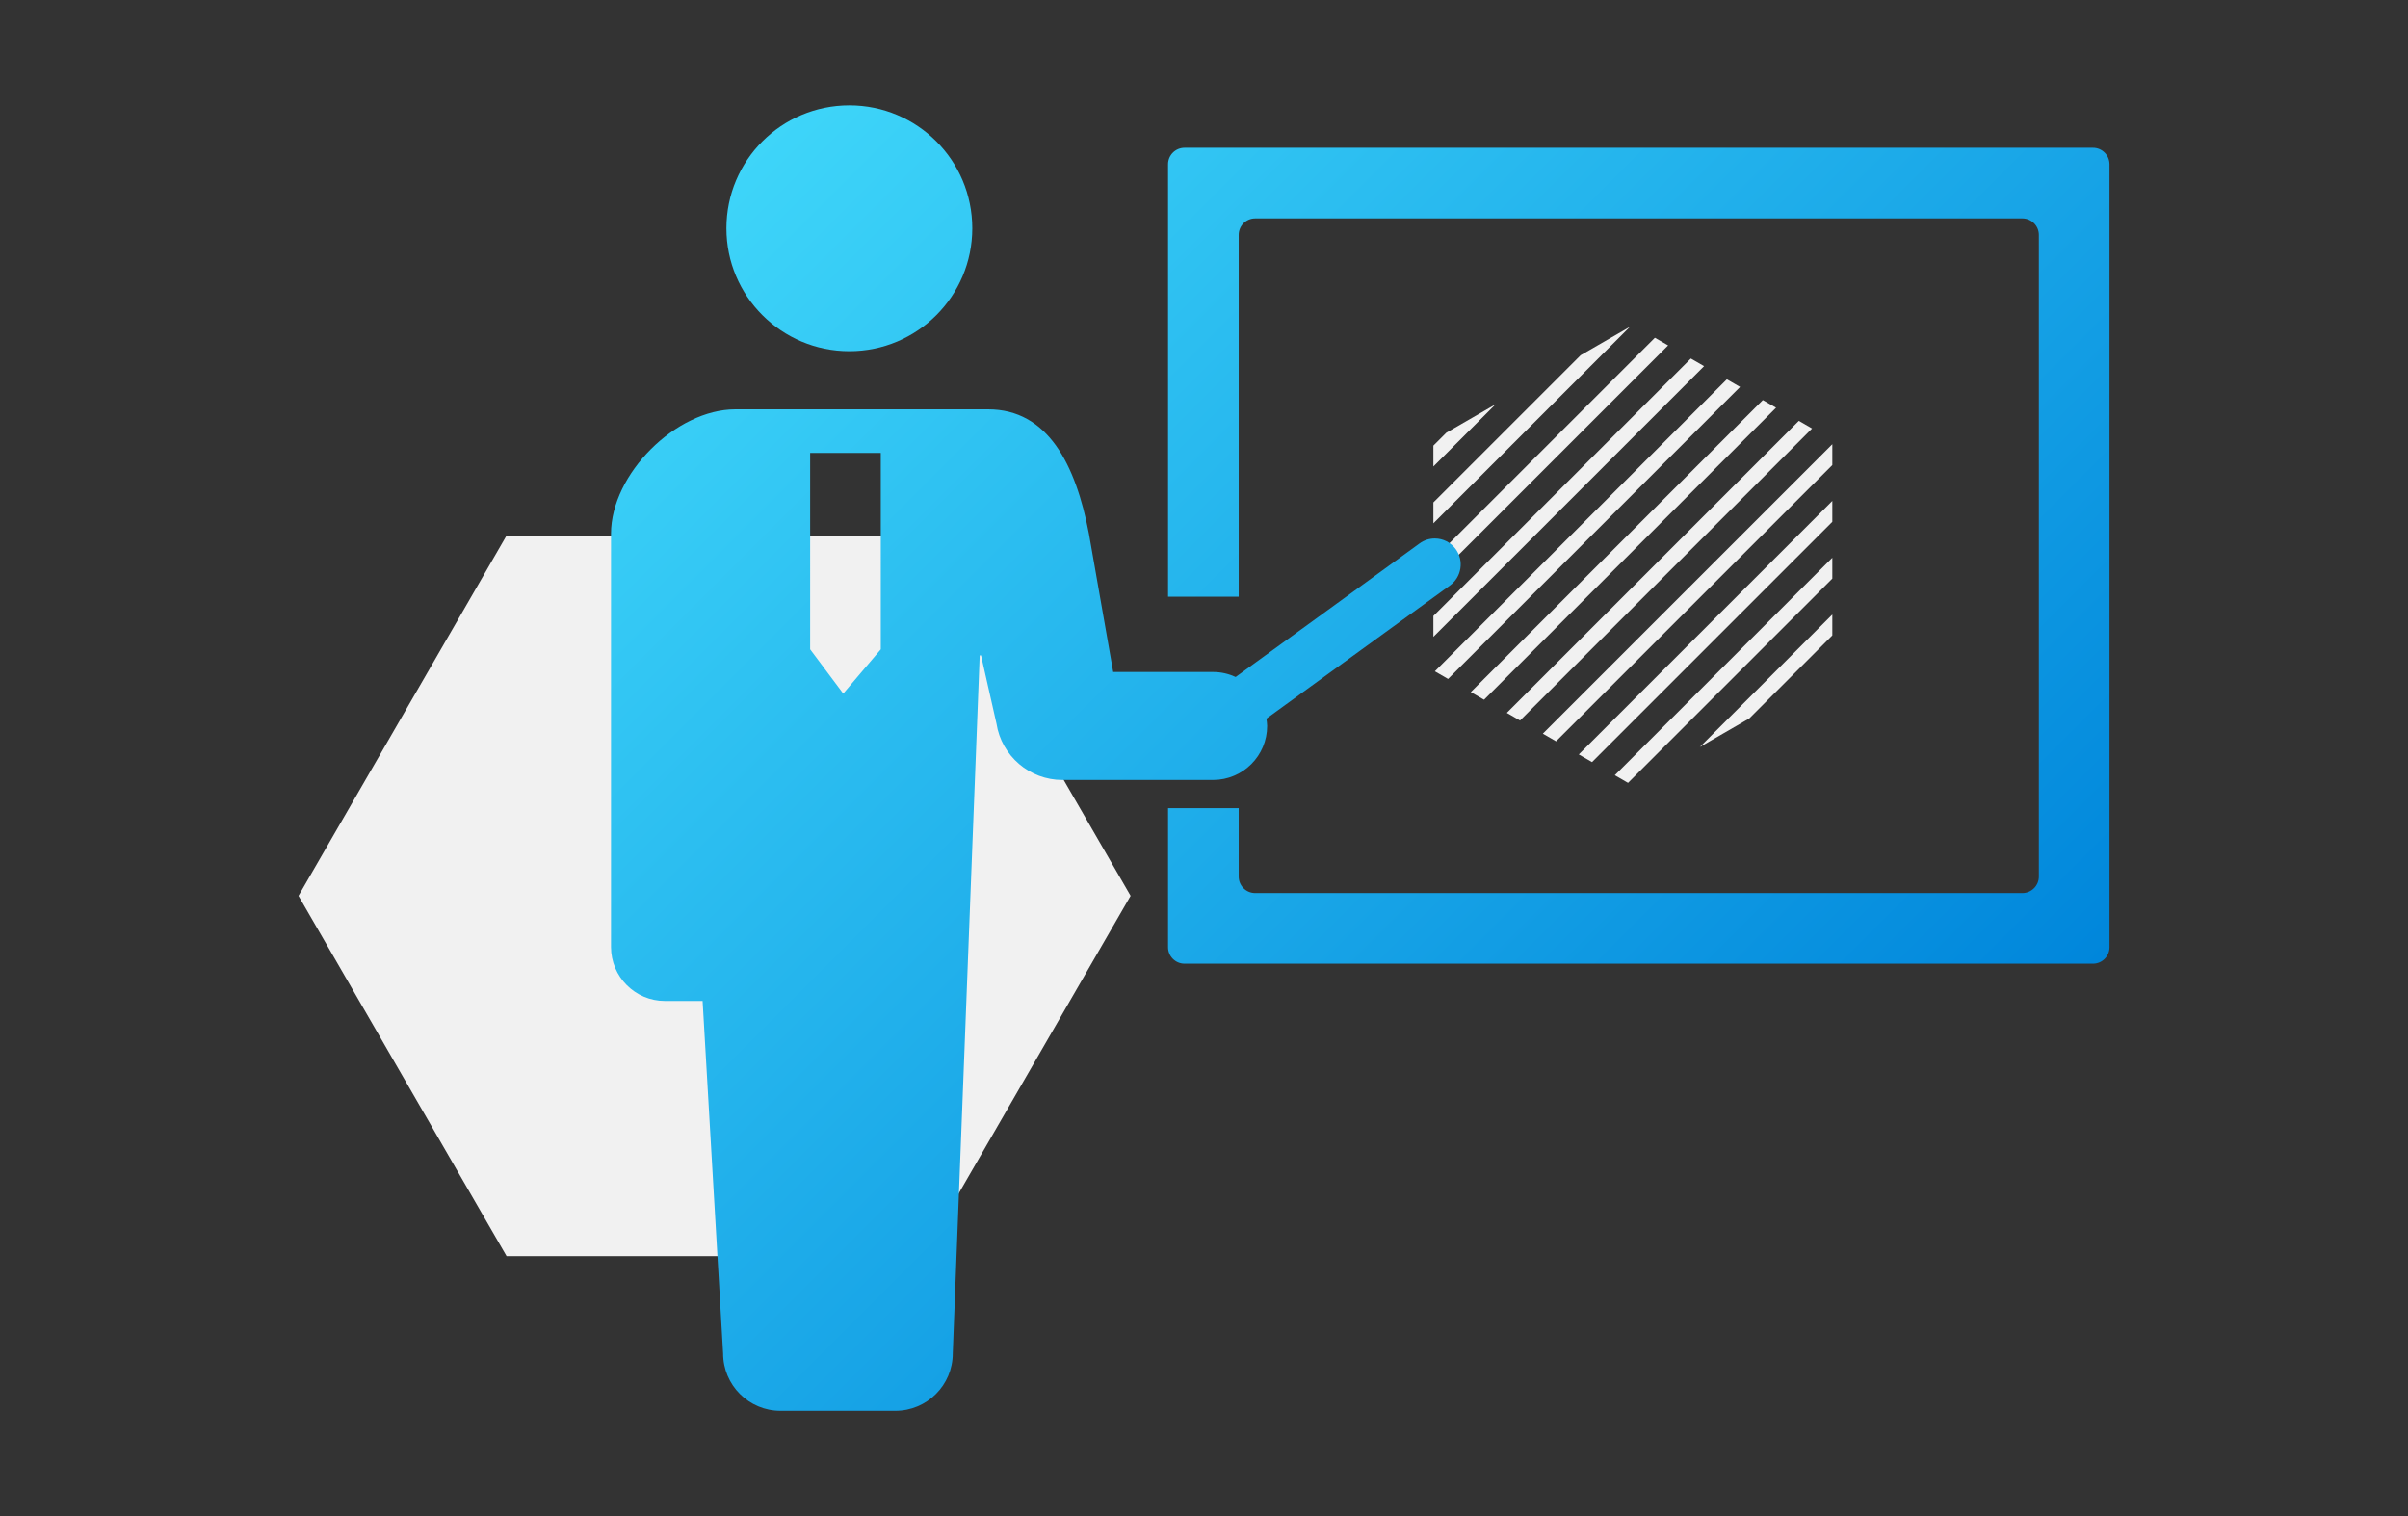 <?xml version="1.0" encoding="utf-8"?>
<!-- Generator: Adobe Illustrator 25.0.1, SVG Export Plug-In . SVG Version: 6.00 Build 0)  -->
<svg version="1.1" id="レイヤー_1" xmlns="http://www.w3.org/2000/svg" xmlns:xlink="http://www.w3.org/1999/xlink" x="0px"
	 y="0px" viewBox="0 0 270 170" style="enable-background:new 0 0 270 170;" xml:space="preserve">
<rect x="0" y="0" width="270" height="170" fill="#333333" stroke="none"/>
<style type="text/css">
	.st0{fill:#F1F1F1;}
	.st1{clip-path:url(#SVGID_2_);}
	.st2{fill:url(#SVGID_3_);}
</style>
<g>
	<polygon class="st0" points="103.44,60.05 56.8,60.05 33.47,100.45 56.8,140.85 103.44,140.85 126.77,100.45 	"/>
	<g>
		<defs>
			<polygon id="SVGID_1_" points="205.45,75.18 205.45,49.36 183.09,36.45 160.72,49.36 160.72,75.18 183.09,88.1 			"/>
		</defs>
		<clipPath id="SVGID_2_">
			<use xlink:href="#SVGID_1_"  style="overflow:visible;"/>
		</clipPath>
		<g class="st1">
			<g>
				<path class="st0" d="M133.23,141.13l1.17,1.17l75.29-75.29l-1.17-1.17L133.23,141.13z M133.23,134.76l1.17,1.17l75.29-75.29
					l-1.17-1.17L133.23,134.76z M133.23,128.39l1.17,1.17l75.29-75.29l-1.17-1.17L133.23,128.39z M133.23,122.03l1.17,1.17
					l75.29-75.29l-1.17-1.17L133.23,122.03z M209.69-3.02l-1.17-1.17L133.23,71.1l1.17,1.17L209.69-3.02z M133.23,153.86l1.17,1.17
					l75.29-75.29l-1.17-1.17L133.23,153.86z M133.23,147.49l1.17,1.17l75.29-75.29l-1.17-1.17L133.23,147.49z M133.23,90.2
					l1.17,1.17l75.29-75.29l-1.17-1.17L133.23,90.2z M133.23,96.56l1.17,1.17l75.29-75.29l-1.17-1.17L133.23,96.56z M133.23,83.83
					L134.4,85l75.29-75.29l-1.17-1.17L133.23,83.83z M133.23,77.46l1.17,1.17l75.29-75.29l-1.17-1.17L133.23,77.46z M133.23,109.29
					l1.17,1.17l75.29-75.29l-1.17-1.17L133.23,109.29z M133.23,115.66l1.17,1.17l75.29-75.29l-1.17-1.17L133.23,115.66z
					 M133.23,102.93l1.17,1.17l75.29-75.29l-1.17-1.17L133.23,102.93z"/>
			</g>
		</g>
	</g>
	<linearGradient id="SVGID_3_" gradientUnits="userSpaceOnUse" x1="87.049" y1="14.283" x2="208.132" y2="135.367">
		<stop  offset="0" style="stop-color:#3ED5F9"/>
		<stop  offset="1" style="stop-color:#0086DB"/>
	</linearGradient>
	<path class="st2" d="M95.24,39.38c7.61,0,13.78-6.17,13.78-13.78c0-7.62-6.17-13.79-13.78-13.79c-7.62,0-13.79,6.17-13.79,13.79
		C81.45,33.2,87.62,39.38,95.24,39.38z M234.68,16.57H132.82c-1.02,0-1.85,0.83-1.85,1.85v48.49h7.92V26.34
		c0-1.02,0.83-1.85,1.85-1.85h86.02c1.02,0,1.85,0.83,1.85,1.85v71.95c0,1.02-0.83,1.85-1.85,1.85h-86.02
		c-1.02,0-1.85-0.83-1.85-1.85v-7.67h-7.92v15.59c0,1.02,0.83,1.85,1.85,1.85h101.86c1.02,0,1.85-0.83,1.85-1.85V18.42
		C236.53,17.4,235.7,16.57,234.68,16.57z M142.08,81.4c0-0.28-0.05-0.55-0.08-0.82l20.59-14.94c1.29-0.94,1.58-2.76,0.64-4.06
		c-0.55-0.75-1.42-1.2-2.35-1.2c-0.62,0-1.2,0.19-1.7,0.55l-20.63,14.98c-0.77-0.35-1.61-0.56-2.51-0.56h-11.22l-2.72-15.5
		c-1.49-7.81-4.63-13.95-11.31-13.95H82.46c-6.68,0-13.95,7.27-13.95,13.95v46.34c0,3.34,2.71,6.05,6.05,6.05c1.64,0,0,0,4.22,0
		l2.3,39.52c0,3.55,2.88,6.44,6.44,6.44c2.66,0,9.32,0,12.87,0c3.55,0,6.44-2.88,6.44-6.44l3.02-78.27H110l1.73,7.64
		c0.57,3.64,3.71,6.33,7.39,6.33h16.91C139.37,87.45,142.08,84.74,142.08,81.4z M98.76,72.81l-4.21,4.96l-3.71-4.96V50.79h7.92
		V72.81z"/>
</g>
</svg>
